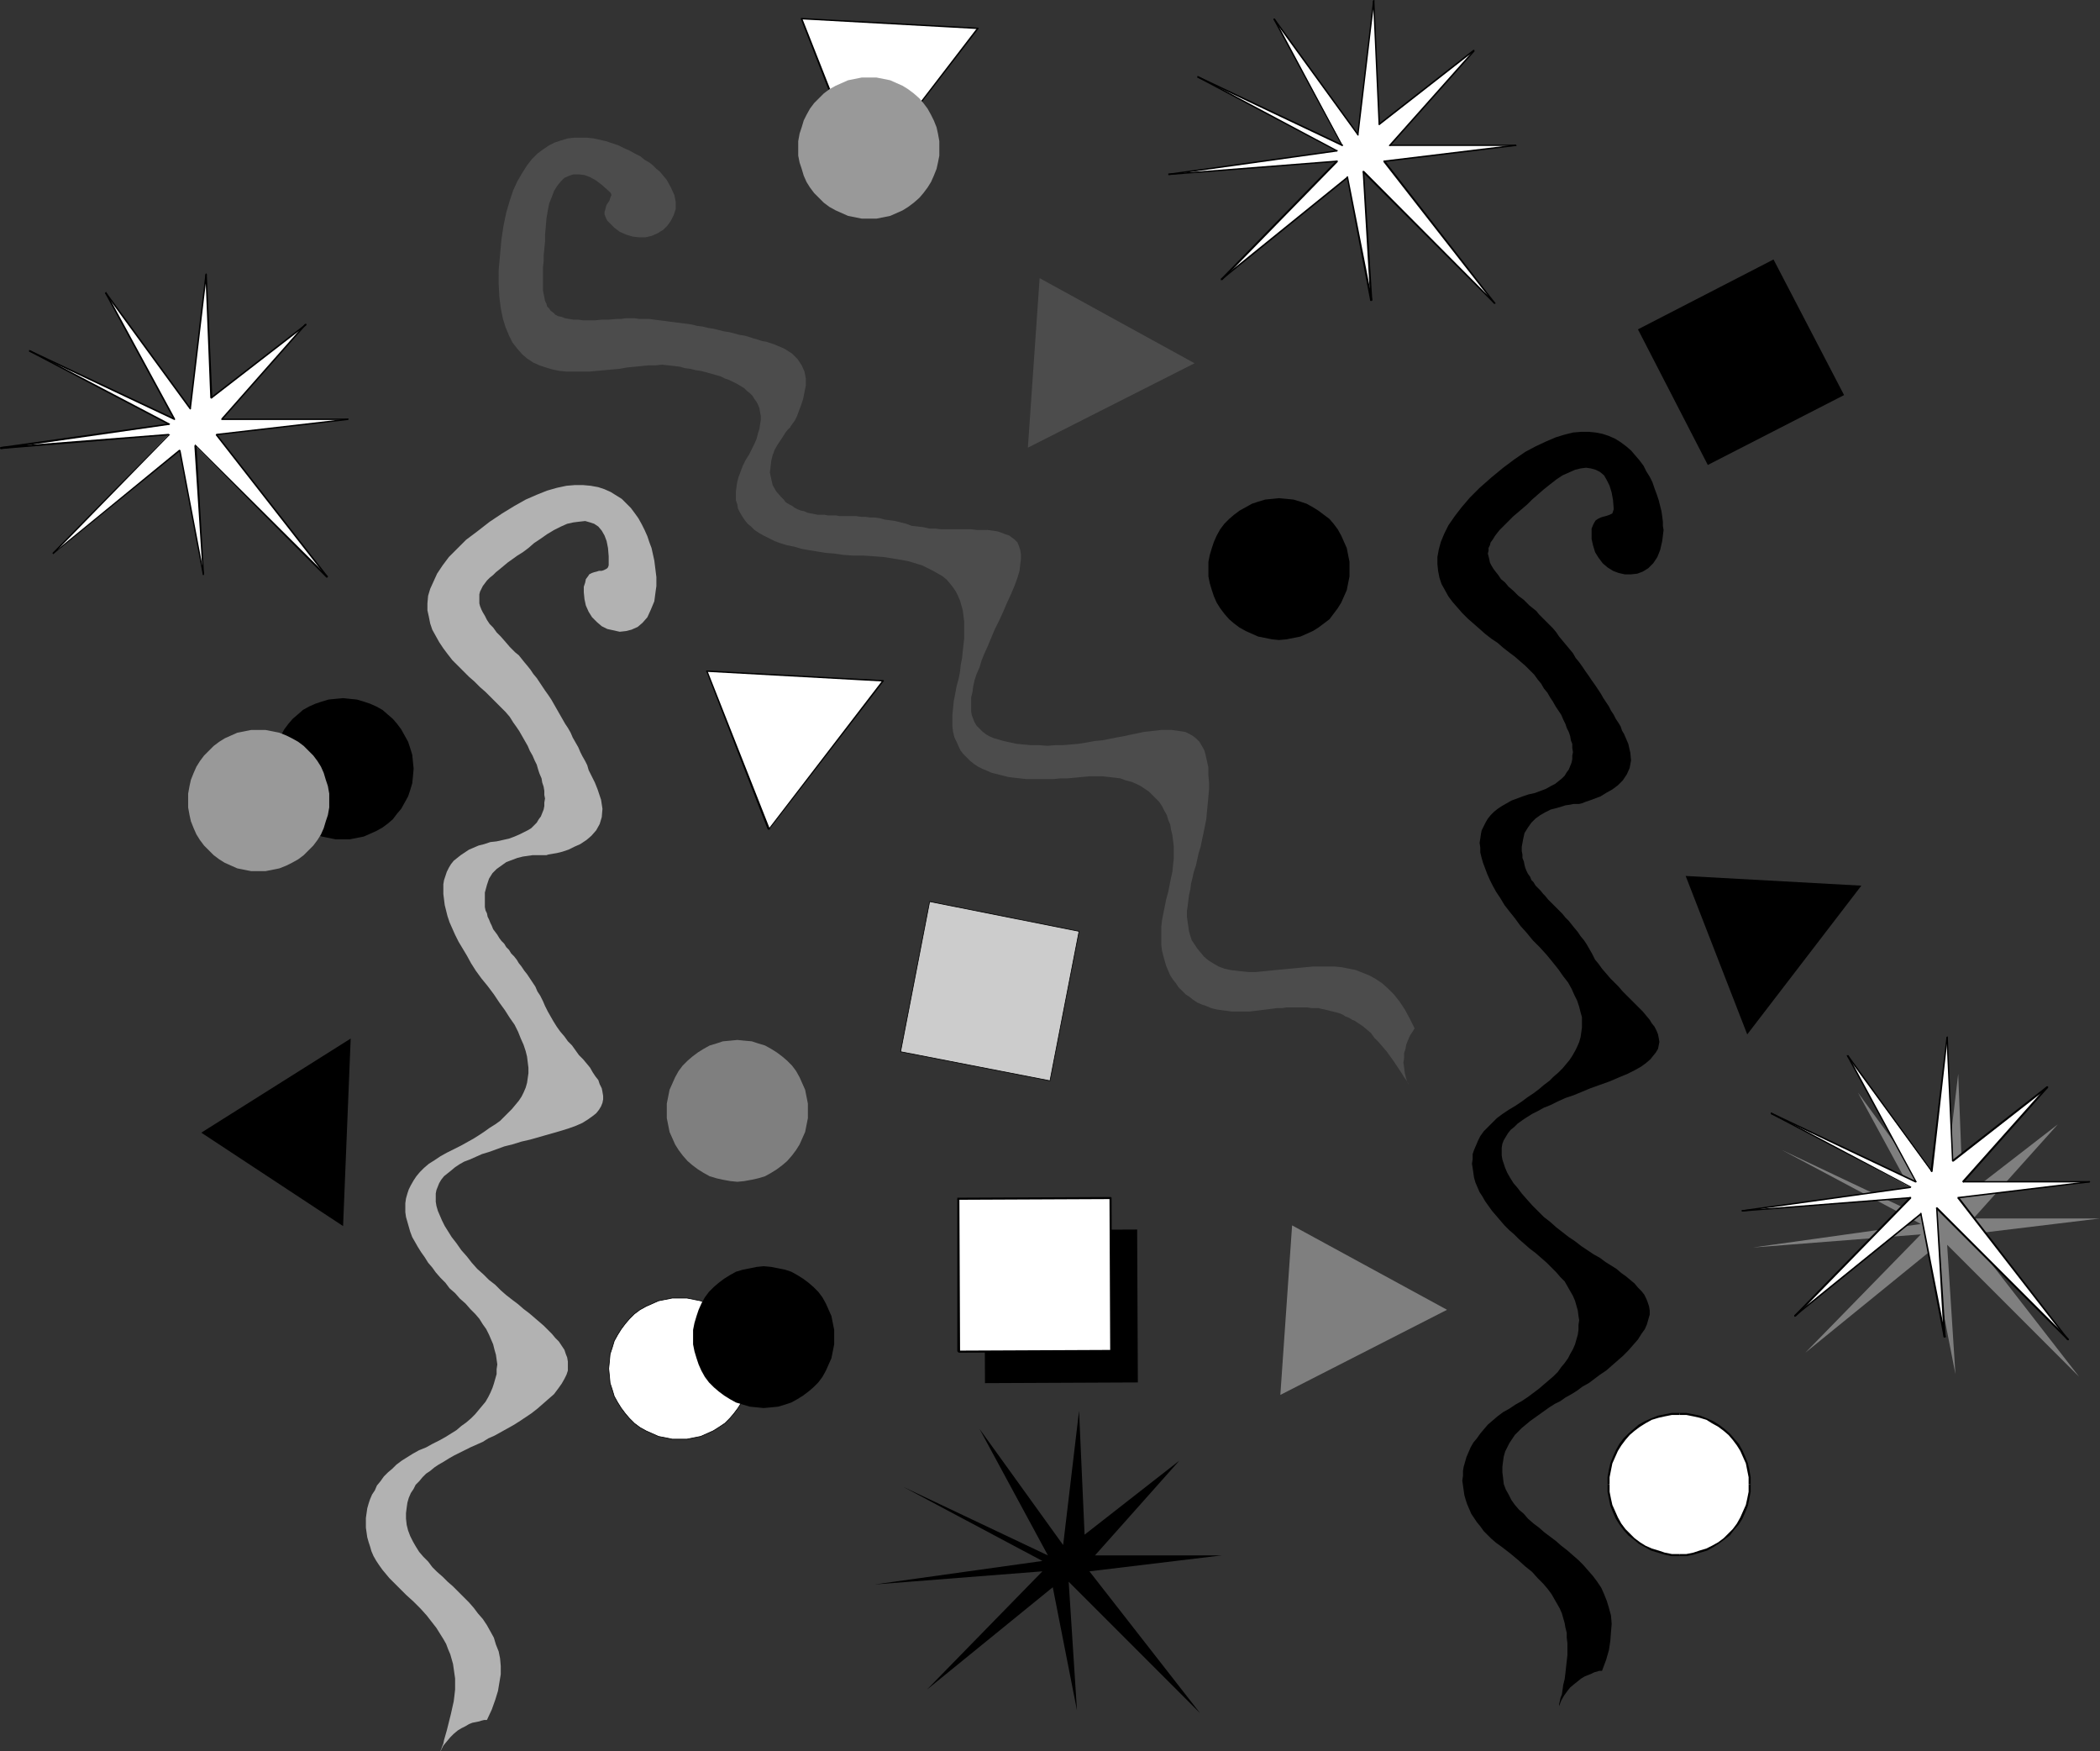 <?xml version="1.0" encoding="UTF-8" standalone="no"?>
<svg
   version="1.0"
   width="129.809mm"
   height="108.223mm"
   id="svg96"
   sodipodi:docname="Confetti 09.wmf"
   xmlns:inkscape="http://www.inkscape.org/namespaces/inkscape"
   xmlns:sodipodi="http://sodipodi.sourceforge.net/DTD/sodipodi-0.dtd"
   xmlns="http://www.w3.org/2000/svg"
   xmlns:svg="http://www.w3.org/2000/svg">
  <rect width="100%" height="100%" fill="#333333" stroke="none"/>
  <sodipodi:namedview
     id="namedview96"
     pagecolor="#ffffff"
     bordercolor="#000000"
     borderopacity="0.25"
     inkscape:showpageshadow="2"
     inkscape:pageopacity="0.0"
     inkscape:pagecheckerboard="0"
     inkscape:deskcolor="#d1d1d1"
     inkscape:document-units="mm" />
  <defs
     id="defs1">
    <pattern
       id="WMFhbasepattern"
       patternUnits="userSpaceOnUse"
       width="6"
       height="6"
       x="0"
       y="0" />
  </defs>
  <path
     style="fill:#ffffff;fill-opacity:1;fill-rule:evenodd;stroke:none"
     d="M 44.44,95.349 48.157,64.159 49.288,92.925 71.427,75.795 51.874,97.935 h 29.411 l -30.704,3.555 25.856,33.291 -30.866,-30.706 1.939,30.059 -5.494,-28.928 -29.573,24.08 26.987,-27.797 L 0.162,104.561 39.43,99.066 6.949,81.936 40.723,97.935 24.725,68.361 Z"
     id="path1" />
  <path
     style="fill:#000000;fill-opacity:1;fill-rule:evenodd;stroke:none"
     d="m 48.318,64.159 -0.323,-0.162 -3.717,31.352 0.323,0.162 3.717,-31.352 h -0.323 0.323 v -0.162 l -0.162,-0.162 -0.162,0.162 v 0 z"
     id="path2" />
  <path
     style="fill:#000000;fill-opacity:1;fill-rule:evenodd;stroke:none"
     d="m 49.288,92.764 0.323,0.162 -1.293,-28.766 h -0.323 l 1.131,28.766 0.323,0.162 -0.323,-0.162 0.162,0.162 v 0 h 0.162 l 0.162,-0.162 z"
     id="path3" />
  <path
     style="fill:#000000;fill-opacity:1;fill-rule:evenodd;stroke:none"
     d="m 71.589,75.795 -0.162,-0.162 -22.139,17.131 0.162,0.323 22.139,-17.131 -0.323,-0.323 0.323,0.323 v -0.162 -0.162 0 H 71.427 Z"
     id="path4" />
  <path
     style="fill:#000000;fill-opacity:1;fill-rule:evenodd;stroke:none"
     d="m 51.874,97.774 0.162,0.162 19.554,-22.14 -0.323,-0.162 -19.554,22.14 0.162,0.323 -0.162,-0.323 v 0.162 0.162 h 0.162 l 0.162,-0.162 z"
     id="path5" />
  <path
     style="fill:#000000;fill-opacity:1;fill-rule:evenodd;stroke:none"
     d="M 81.285,98.097 V 97.774 H 51.874 v 0.323 h 29.411 v -0.323 0.323 l 0.162,-0.162 v 0 -0.162 h -0.162 z"
     id="path6" />
  <path
     style="fill:#000000;fill-opacity:1;fill-rule:evenodd;stroke:none"
     d="m 50.742,101.491 -0.162,0.162 30.704,-3.555 v -0.323 l -30.704,3.555 -0.162,0.323 0.162,-0.323 -0.162,0.162 v 0.162 0 h 0.162 z"
     id="path7" />
  <path
     style="fill:#000000;fill-opacity:1;fill-rule:evenodd;stroke:none"
     d="m 76.275,134.944 0.323,-0.323 -25.856,-33.13 -0.323,0.162 25.856,33.13 0.323,-0.162 -0.323,0.162 0.162,0.162 v 0 l 0.162,-0.162 v -0.162 z"
     id="path8" />
  <path
     style="fill:#000000;fill-opacity:1;fill-rule:evenodd;stroke:none"
     d="m 45.894,104.076 h -0.323 l 30.704,30.867 0.323,-0.323 -30.866,-30.706 -0.323,0.162 0.323,-0.162 -0.162,-0.162 v 0.162 l -0.162,0.162 h 0.162 z"
     id="path9" />
  <path
     style="fill:#000000;fill-opacity:1;fill-rule:evenodd;stroke:none"
     d="m 47.349,134.136 h 0.323 l -1.778,-30.059 h -0.485 l 1.939,30.059 h 0.323 -0.323 v 0.162 h 0.162 0.162 v -0.162 z"
     id="path10" />
  <path
     style="fill:#000000;fill-opacity:1;fill-rule:evenodd;stroke:none"
     d="m 42.016,105.369 -0.162,-0.162 5.494,28.928 h 0.323 l -5.494,-28.928 -0.323,-0.162 0.323,0.162 -0.162,-0.162 h -0.162 v 0.162 0 z"
     id="path11" />
  <path
     style="fill:#000000;fill-opacity:1;fill-rule:evenodd;stroke:none"
     d="m 12.282,129.126 0.323,0.162 29.411,-23.918 -0.162,-0.323 -29.411,24.08 0.162,0.162 -0.162,-0.162 h -0.162 v 0.162 l 0.162,0.162 0.162,-0.162 z"
     id="path12" />
  <path
     style="fill:#000000;fill-opacity:1;fill-rule:evenodd;stroke:none"
     d="m 39.43,101.652 v -0.162 l -27.149,27.635 0.323,0.162 26.987,-27.635 -0.162,-0.323 0.162,0.323 0.162,-0.162 h -0.162 l -0.162,-0.162 v 0.162 z"
     id="path13" />
  <path
     style="fill:#000000;fill-opacity:1;fill-rule:evenodd;stroke:none"
     d="m 0.162,104.4 v 0.485 L 39.43,101.652 v -0.323 l -39.269,3.071 v 0.485 -0.485 L 0,104.561 v 0 0.162 l 0.162,0.162 z"
     id="path14" />
  <path
     style="fill:#000000;fill-opacity:1;fill-rule:evenodd;stroke:none"
     d="M 39.43,99.228 V 98.905 L 0.162,104.4 v 0.485 L 39.592,99.228 v -0.323 0.323 0 l 0.162,-0.162 -0.162,-0.162 h -0.162 z"
     id="path15" />
  <path
     style="fill:#000000;fill-opacity:1;fill-rule:evenodd;stroke:none"
     d="M 6.949,81.774 6.787,82.097 39.43,99.228 39.592,98.905 6.949,81.774 6.787,82.097 6.949,81.774 v 0 H 6.787 v 0.162 0.162 z"
     id="path16" />
  <path
     style="fill:#000000;fill-opacity:1;fill-rule:evenodd;stroke:none"
     d="m 40.562,97.935 0.323,-0.162 -33.936,-15.999 -0.162,0.323 33.936,15.999 0.162,-0.323 -0.162,0.323 h 0.162 v -0.162 -0.162 0 z"
     id="path17" />
  <path
     style="fill:#000000;fill-opacity:1;fill-rule:evenodd;stroke:none"
     d="m 24.886,68.361 -0.323,0.162 15.998,29.413 0.323,-0.162 -15.998,-29.413 -0.323,0.162 0.323,-0.162 v -0.162 h -0.162 l -0.162,0.162 v 0.162 z"
     id="path18" />
  <path
     style="fill:#000000;fill-opacity:1;fill-rule:evenodd;stroke:none"
     d="m 44.278,95.349 h 0.323 L 24.886,68.361 24.563,68.522 44.278,95.511 h 0.323 -0.323 l 0.162,0.162 0.162,-0.162 v 0 -0.162 z"
     id="path19" />
  <path
     style="fill:#ffffff;fill-opacity:1;fill-rule:evenodd;stroke:none"
     d="m 392.364,363.136 h 1.616 l 1.616,-0.323 1.616,-0.323 1.454,-0.646 1.454,-0.646 1.454,-0.808 1.293,-0.97 1.131,-0.97 0.97,-1.293 0.97,-1.293 0.808,-1.293 0.808,-1.454 0.485,-1.454 0.485,-1.616 0.162,-1.616 0.162,-1.778 -0.162,-1.616 -0.162,-1.616 -0.485,-1.616 -0.485,-1.454 -0.808,-1.454 -0.808,-1.454 -0.97,-1.293 -0.97,-1.131 -1.131,-0.97 -1.293,-0.97 -1.454,-0.808 -1.454,-0.808 -1.454,-0.485 -1.616,-0.485 -1.616,-0.162 -1.616,-0.162 -1.778,0.162 -1.616,0.162 -1.616,0.485 -1.454,0.485 -1.454,0.808 -1.454,0.808 -1.293,0.97 -1.131,0.97 -0.97,1.131 -0.97,1.293 -0.808,1.454 -0.808,1.454 -0.485,1.454 -0.485,1.616 -0.162,1.616 -0.162,1.616 0.162,1.778 0.162,1.616 0.485,1.616 0.485,1.454 0.808,1.454 0.808,1.293 0.97,1.293 0.97,1.293 1.131,0.97 1.293,0.97 1.454,0.808 1.454,0.646 1.454,0.646 1.616,0.323 1.616,0.323 z"
     id="path20" />
  <path
     style="fill:#000000;fill-opacity:1;fill-rule:evenodd;stroke:none"
     d="m 408.524,346.652 v 0 1.778 l -0.323,1.616 -0.323,1.454 -0.646,1.454 -0.646,1.454 -0.808,1.454 -0.97,1.293 -0.97,0.97 -1.131,1.131 -1.293,0.97 -1.454,0.808 -1.293,0.646 -1.616,0.485 -1.454,0.485 -1.616,0.323 h -1.616 v 0.485 h 1.616 l 1.616,-0.323 1.616,-0.485 1.616,-0.485 1.454,-0.808 1.293,-0.808 1.293,-0.97 1.293,-0.97 0.97,-1.293 1.131,-1.293 0.808,-1.293 0.646,-1.454 0.646,-1.616 0.323,-1.616 0.323,-1.616 v -1.778 0 z"
     id="path21" />
  <path
     style="fill:#000000;fill-opacity:1;fill-rule:evenodd;stroke:none"
     d="m 392.364,330.491 v 0 h 1.616 l 1.616,0.323 1.454,0.323 1.616,0.485 1.293,0.808 1.454,0.808 1.293,0.97 1.131,0.97 0.97,1.131 0.97,1.293 0.808,1.293 0.646,1.454 0.646,1.454 0.323,1.616 0.323,1.616 v 1.616 h 0.485 v -1.616 l -0.323,-1.778 -0.323,-1.454 -0.646,-1.616 -0.646,-1.454 -0.808,-1.454 -1.131,-1.293 -0.97,-1.131 -1.293,-1.131 -1.293,-0.97 -1.293,-0.808 -1.454,-0.646 -1.616,-0.646 -1.616,-0.323 -1.616,-0.323 h -1.616 v 0 z"
     id="path22" />
  <path
     style="fill:#000000;fill-opacity:1;fill-rule:evenodd;stroke:none"
     d="m 376.043,346.652 v 0 -1.616 l 0.323,-1.616 0.323,-1.616 0.646,-1.454 0.646,-1.454 0.808,-1.293 0.97,-1.293 0.97,-1.131 1.131,-0.97 1.293,-0.97 1.293,-0.808 1.454,-0.808 1.616,-0.485 1.454,-0.323 1.616,-0.323 h 1.778 V 330.006 h -1.778 l -1.616,0.323 -1.616,0.323 -1.616,0.646 -1.454,0.646 -1.454,0.808 -1.131,0.97 -1.293,1.131 -1.131,1.131 -0.97,1.293 -0.808,1.454 -0.646,1.454 -0.646,1.616 -0.323,1.454 -0.323,1.778 v 1.616 0 z"
     id="path23" />
  <path
     style="fill:#000000;fill-opacity:1;fill-rule:evenodd;stroke:none"
     d="m 392.364,362.974 v 0 h -1.778 l -1.616,-0.323 -1.454,-0.485 -1.616,-0.485 -1.454,-0.646 -1.293,-0.808 -1.293,-0.97 -1.131,-1.131 -0.97,-0.97 -0.97,-1.293 -0.808,-1.454 -0.646,-1.454 -0.646,-1.454 -0.323,-1.454 -0.323,-1.616 v -1.778 h -0.485 v 1.778 l 0.323,1.616 0.323,1.616 0.646,1.616 0.646,1.454 0.808,1.293 0.97,1.293 1.131,1.293 1.293,0.97 1.131,0.97 1.454,0.808 1.454,0.808 1.616,0.485 1.616,0.485 1.616,0.323 h 1.778 v 0 z"
     id="path24" />
  <path
     style="fill:#000000;fill-opacity:1;fill-rule:evenodd;stroke:none"
     d="m 434.865,206.86 -41.046,-2.263 14.382,37.009 z"
     id="path25" />
  <path
     style="fill:#cccccc;fill-opacity:1;fill-rule:evenodd;stroke:none"
     d="m 245.309,252.434 6.787,-34.908 -34.906,-6.949 -6.787,35.069 z"
     id="path26" />
  <path
     style="fill:none;stroke:#000000;stroke-width:0.162px;stroke-linecap:round;stroke-linejoin:round;stroke-miterlimit:4;stroke-dasharray:none;stroke-opacity:1"
     d="m 245.309,252.434 6.787,-34.908 -34.906,-6.949 -6.787,35.069 34.906,6.788"
     id="path27" />
  <path
     style="fill:#000000;fill-opacity:1;fill-rule:evenodd;stroke:none"
     d="m 248.379,360.873 3.717,-31.352 1.293,28.928 22.139,-17.292 -19.715,22.14 h 29.573 l -30.866,3.717 25.856,33.13 -30.704,-30.706 1.939,30.059 -5.656,-28.766 -29.411,23.918 26.987,-27.635 -39.269,3.071 39.269,-5.495 -32.482,-17.292 33.774,15.999 -15.998,-29.574 z"
     id="path28" />
  <path
     style="fill:#4c4c4c;fill-opacity:1;fill-rule:evenodd;stroke:none"
     d="m 144.793,54.139 -1.293,-0.97 -0.808,-0.808 -0.808,-0.808 -0.323,-0.646 -0.323,-0.808 v -0.646 l 0.162,-0.485 0.162,-0.646 0.162,-0.485 0.323,-0.485 0.323,-0.485 0.162,-0.485 0.162,-0.485 0.162,-0.323 -0.162,-0.485 -0.323,-0.323 -1.616,-1.454 -1.454,-1.131 -1.454,-0.808 -1.293,-0.485 -1.293,-0.162 h -1.293 l -0.97,0.323 -1.131,0.485 -0.808,0.808 -0.808,0.97 -0.808,1.293 -0.485,1.293 -0.646,1.616 -0.323,1.616 -0.323,1.939 -0.162,1.939 -0.162,1.778 v 1.616 l -0.162,1.616 -0.162,1.616 v 1.293 l -0.162,1.454 v 1.131 1.293 1.131 0.97 0.97 l 0.162,0.808 0.162,0.808 0.162,0.808 0.323,0.646 0.162,0.646 0.485,0.485 0.323,0.485 0.646,0.485 0.485,0.485 0.646,0.323 0.808,0.162 0.808,0.323 0.97,0.162 0.97,0.162 h 1.131 l 1.131,0.162 h 1.293 1.454 l 1.616,-0.162 h 1.616 l 1.778,-0.162 h 1.131 l 0.97,-0.162 h 1.131 1.131 l 0.97,0.162 h 1.293 1.131 l 1.131,0.162 1.293,0.162 1.293,0.162 1.131,0.162 1.293,0.162 1.293,0.162 1.293,0.162 1.131,0.162 1.293,0.323 1.293,0.162 1.293,0.323 1.131,0.162 1.293,0.323 1.293,0.323 1.131,0.162 1.293,0.323 1.131,0.323 1.131,0.162 1.131,0.323 0.97,0.323 1.131,0.323 0.97,0.323 0.97,0.162 0.97,0.323 0.97,0.323 2.262,0.97 1.778,1.131 1.293,1.293 0.97,1.454 0.646,1.454 0.323,1.616 v 1.616 l -0.323,1.616 -0.323,1.616 -0.485,1.454 -0.485,1.293 -0.485,1.293 -0.485,0.97 -0.485,0.646 -0.323,0.485 -0.162,0.162 v 0.162 l -0.323,0.323 -0.485,0.485 -0.485,0.646 -0.485,0.808 -0.646,0.97 -0.646,0.97 -0.646,1.131 -0.485,1.293 -0.323,1.293 -0.162,1.454 -0.162,1.293 0.323,1.454 0.323,1.454 0.808,1.454 1.131,1.293 0.646,0.646 0.485,0.646 0.808,0.485 0.646,0.323 0.646,0.485 0.646,0.323 0.808,0.323 0.808,0.162 0.646,0.323 0.808,0.162 0.808,0.162 0.808,0.162 h 0.808 0.808 l 0.808,0.162 h 0.97 0.97 l 0.808,0.162 h 0.97 0.97 0.97 0.97 l 1.131,0.162 h 0.97 l 1.131,0.162 h 1.131 l 1.131,0.162 1.131,0.323 1.293,0.162 1.131,0.162 1.293,0.323 1.293,0.323 1.293,0.485 1.454,0.162 1.293,0.162 1.454,0.323 h 1.293 l 1.454,0.162 h 1.454 1.454 1.293 1.454 1.293 l 1.293,0.162 h 1.293 1.293 l 1.131,0.162 1.131,0.162 0.97,0.323 0.808,0.323 0.97,0.323 0.646,0.485 0.646,0.485 0.646,0.646 0.323,0.808 0.323,0.97 0.162,0.97 v 1.131 l -0.162,1.293 -0.162,1.454 -0.485,1.616 -0.646,1.778 -0.808,1.939 -0.97,2.101 -0.97,2.263 -0.97,2.101 -0.97,1.939 -0.808,1.939 -0.808,1.939 -0.808,1.778 -0.646,1.616 -0.485,1.616 -0.646,1.454 -0.485,1.454 -0.323,1.454 -0.162,1.293 -0.323,1.293 v 1.131 0.97 1.131 l 0.162,0.97 0.323,0.808 0.323,0.808 0.485,0.808 0.646,0.646 0.646,0.646 0.808,0.646 0.808,0.485 1.131,0.485 1.131,0.323 1.131,0.323 1.454,0.323 1.454,0.323 1.616,0.162 1.778,0.162 h 1.939 l 1.939,0.162 1.939,-0.162 h 1.778 l 1.939,-0.162 1.778,-0.162 1.939,-0.323 1.778,-0.323 1.778,-0.162 1.616,-0.323 1.616,-0.323 1.778,-0.323 1.454,-0.323 1.616,-0.323 1.454,-0.323 1.454,-0.162 1.454,-0.162 1.293,-0.162 h 1.293 1.131 l 1.131,0.162 1.131,0.162 0.97,0.162 0.97,0.485 0.808,0.485 0.646,0.485 0.808,0.808 0.485,0.808 0.646,1.131 0.323,1.131 0.323,1.454 0.323,1.454 v 1.778 l 0.162,1.778 v 1.616 l -0.162,1.778 -0.162,1.778 -0.162,1.616 -0.162,1.778 -0.323,1.616 -0.323,1.616 -0.323,1.454 -0.323,1.616 -0.485,1.616 -0.323,1.454 -0.323,1.454 -0.485,1.454 -0.323,1.454 -0.323,1.293 -0.162,1.293 -0.323,1.454 -0.162,1.293 -0.162,1.293 -0.162,1.131 v 1.293 l 0.162,1.131 0.162,1.131 0.162,1.131 0.323,1.131 0.323,0.97 0.646,0.97 0.646,0.97 0.808,0.97 0.808,0.97 0.97,0.808 1.293,0.808 1.131,0.646 1.293,0.485 1.454,0.323 1.293,0.162 1.454,0.162 1.616,0.162 h 1.454 l 1.616,-0.162 1.616,-0.162 1.616,-0.162 1.778,-0.162 1.616,-0.162 1.778,-0.162 1.616,-0.162 1.778,-0.162 h 1.616 1.778 1.778 l 1.616,0.162 1.616,0.323 1.616,0.323 1.616,0.646 1.616,0.646 1.454,0.808 1.454,0.97 1.454,1.293 1.293,1.293 1.293,1.616 1.293,1.939 1.131,2.101 1.131,2.263 v 0.162 l -0.162,0.162 -0.162,0.323 -0.323,0.485 -0.323,0.485 -0.323,0.646 -0.323,0.808 -0.323,0.808 -0.162,0.97 -0.323,0.97 v 1.131 l -0.162,1.131 0.162,1.131 0.162,1.293 0.323,1.293 0.485,1.293 v -0.162 l -0.162,-0.323 -0.323,-0.485 -0.485,-0.646 -0.485,-0.808 -0.646,-0.97 -0.646,-0.97 -0.646,-0.97 -0.808,-1.131 -0.808,-1.131 -0.97,-1.131 -0.97,-1.131 -0.97,-0.97 -0.808,-1.131 -0.97,-0.808 -0.97,-0.808 -0.485,-0.323 -0.485,-0.323 -0.485,-0.323 -0.485,-0.323 -0.485,-0.162 -0.485,-0.323 -0.646,-0.323 -0.485,-0.162 -0.485,-0.323 -0.646,-0.323 -0.485,-0.162 -0.646,-0.162 -0.646,-0.162 -0.646,-0.162 -0.646,-0.162 -0.646,-0.162 -0.808,-0.162 -0.646,-0.162 h -0.808 -0.808 l -0.97,-0.162 h -0.808 -0.97 -0.97 -0.97 -1.131 l -0.97,0.162 h -1.293 l -1.131,0.162 -1.293,0.162 -1.293,0.162 -1.293,0.162 -1.454,0.162 h -1.293 -1.454 -1.293 l -1.131,-0.162 -1.293,-0.162 -1.131,-0.162 -1.293,-0.323 -1.131,-0.485 -0.97,-0.323 -1.131,-0.485 -0.97,-0.646 -0.808,-0.646 -0.97,-0.646 -0.808,-0.808 -0.808,-0.808 -0.646,-0.97 -0.646,-0.808 -0.646,-0.97 -0.485,-1.131 -0.485,-1.131 -0.323,-1.131 -0.323,-1.131 -0.323,-1.293 -0.162,-1.293 v -1.454 -1.454 -1.454 l 0.162,-1.454 0.323,-1.616 0.323,-1.616 0.323,-1.616 0.485,-1.778 0.323,-1.616 0.323,-1.616 0.323,-1.454 0.162,-1.616 0.162,-1.454 v -1.454 -1.454 l -0.162,-1.293 -0.162,-1.293 -0.323,-1.293 -0.162,-1.131 -0.485,-1.131 -0.323,-1.131 -0.646,-1.131 -0.485,-0.97 -0.646,-0.97 -0.808,-0.808 -0.808,-0.808 -0.808,-0.808 -0.97,-0.646 -0.97,-0.646 -0.97,-0.485 -1.131,-0.485 -1.293,-0.323 -1.293,-0.485 -1.293,-0.162 -1.454,-0.162 -1.454,-0.162 h -1.454 -1.616 l -1.778,0.162 -1.616,0.162 -1.778,0.162 h -1.616 l -1.616,0.162 h -1.616 -1.616 -1.454 -1.616 l -1.454,-0.162 -1.454,-0.162 -1.293,-0.162 -1.293,-0.323 -1.293,-0.323 -1.293,-0.323 -1.131,-0.485 -1.131,-0.485 -0.97,-0.485 -0.97,-0.646 -0.808,-0.646 -0.808,-0.808 -0.808,-0.808 -0.646,-0.808 -0.485,-0.97 -0.485,-1.131 -0.485,-0.97 -0.323,-1.293 -0.162,-1.293 v -1.293 -1.454 l 0.162,-1.616 0.162,-1.616 0.323,-1.616 0.323,-1.778 0.485,-1.778 0.323,-1.616 0.162,-1.616 0.323,-1.616 0.162,-1.616 0.162,-1.454 0.162,-1.454 v -1.454 -1.293 -1.293 l -0.162,-1.293 -0.162,-1.293 -0.323,-1.131 -0.323,-1.131 -0.485,-1.131 -0.485,-0.97 -0.646,-0.97 -0.646,-0.808 -0.808,-0.97 -0.97,-0.808 -1.131,-0.646 -1.131,-0.646 -1.293,-0.646 -1.293,-0.646 -1.616,-0.485 -1.616,-0.485 -1.778,-0.323 -1.939,-0.323 -2.101,-0.323 -2.101,-0.162 -2.424,-0.162 h -2.424 l -2.262,-0.162 -2.262,-0.323 -2.101,-0.162 -1.939,-0.323 -1.939,-0.323 -1.778,-0.323 -1.616,-0.485 -1.616,-0.323 -1.616,-0.485 -1.293,-0.485 -1.293,-0.646 -1.293,-0.646 -1.131,-0.646 -0.97,-0.646 -0.808,-0.808 -0.808,-0.646 -0.646,-0.808 -0.646,-0.97 -0.485,-0.808 -0.485,-0.97 -0.162,-0.97 -0.323,-0.97 v -0.97 -1.131 l 0.162,-1.131 0.162,-1.131 0.323,-1.131 0.485,-1.293 0.485,-1.293 0.646,-1.293 0.808,-1.293 0.646,-1.293 0.646,-1.293 0.485,-1.131 0.323,-1.293 0.323,-0.97 0.162,-1.131 0.162,-0.97 v -0.97 l -0.162,-0.808 -0.162,-0.97 -0.323,-0.808 -0.323,-0.646 -0.485,-0.646 -0.485,-0.808 -0.646,-0.646 -0.646,-0.485 -0.646,-0.646 -0.808,-0.485 -0.808,-0.485 -0.97,-0.485 -0.97,-0.485 -0.97,-0.323 -0.97,-0.485 -1.131,-0.323 -1.131,-0.323 -1.131,-0.323 -1.293,-0.323 -1.131,-0.162 -1.293,-0.323 -1.293,-0.162 -1.131,-0.323 -1.293,-0.162 -1.454,-0.162 -1.454,-0.162 -1.454,0.162 h -1.616 l -1.616,0.162 -1.616,0.162 -1.778,0.162 -1.778,0.323 -1.778,0.162 -1.778,0.162 -1.778,0.162 -1.778,0.162 h -1.778 -1.778 -1.778 l -1.616,-0.162 -1.616,-0.323 -1.616,-0.485 -1.454,-0.485 -1.454,-0.646 -1.454,-0.97 -1.131,-0.97 -1.131,-1.293 -1.131,-1.454 -0.808,-1.616 -0.808,-1.939 -0.646,-2.101 -0.485,-2.424 -0.323,-2.586 -0.162,-3.071 V 63.028 l 0.323,-3.555 0.323,-3.555 0.485,-3.232 0.646,-3.071 0.808,-2.747 0.808,-2.424 0.97,-2.101 1.131,-1.939 1.131,-1.778 1.131,-1.454 1.293,-1.293 1.293,-0.97 1.454,-0.97 1.293,-0.646 1.454,-0.485 1.616,-0.485 1.454,-0.162 h 1.454 1.616 l 1.454,0.162 1.454,0.323 1.454,0.323 1.454,0.485 1.454,0.485 1.293,0.646 1.454,0.646 1.131,0.646 1.293,0.646 0.97,0.808 1.131,0.646 0.808,0.646 0.808,0.808 0.808,0.646 1.616,1.939 0.97,1.778 0.808,1.778 0.323,1.616 v 1.616 l -0.485,1.454 -0.646,1.293 -0.808,1.131 -0.97,0.97 -1.293,0.808 -1.454,0.646 -1.454,0.323 h -1.454 l -1.454,-0.162 -1.616,-0.485 z"
     id="path29" />
  <path
     style="fill:#7f7f7f;fill-opacity:1;fill-rule:evenodd;stroke:none"
     d="m 338.067,305.926 -36.198,-19.716 -2.747,39.594 z"
     id="path30" />
  <path
     style="fill:#000000;fill-opacity:1;fill-rule:evenodd;stroke:none"
     d="m 80.154,196.032 h 1.616 l 1.616,-0.323 1.616,-0.323 1.454,-0.646 1.454,-0.646 1.454,-0.808 1.293,-0.97 1.131,-0.97 0.97,-1.293 0.97,-1.131 0.808,-1.454 0.808,-1.454 0.485,-1.454 0.485,-1.616 0.162,-1.616 0.162,-1.778 -0.162,-1.616 -0.162,-1.616 -0.485,-1.616 -0.485,-1.454 -0.808,-1.454 -0.808,-1.454 -0.97,-1.293 -0.97,-1.131 -1.131,-0.97 -1.293,-1.131 -1.454,-0.808 -1.454,-0.646 -1.454,-0.485 -1.616,-0.485 -1.616,-0.162 -1.616,-0.162 -1.778,0.162 -1.616,0.162 -1.616,0.485 -1.454,0.485 -1.454,0.646 -1.454,0.808 -1.293,1.131 -1.131,0.97 -0.97,1.131 -0.97,1.293 -0.808,1.454 -0.808,1.454 -0.485,1.454 -0.485,1.616 -0.162,1.616 -0.162,1.616 0.162,1.778 0.162,1.616 0.485,1.616 0.485,1.454 0.808,1.454 0.808,1.454 0.97,1.131 0.97,1.293 1.131,0.97 1.293,0.97 1.454,0.808 1.454,0.646 1.454,0.646 1.616,0.323 1.616,0.323 z"
     id="path31" />
  <path
     style="fill:#999999;fill-opacity:1;fill-rule:evenodd;stroke:none"
     d="m 60.438,203.466 h 1.616 l 1.616,-0.323 1.616,-0.323 1.616,-0.646 1.293,-0.646 1.454,-0.808 1.293,-0.97 1.131,-1.131 1.131,-1.131 0.97,-1.293 0.808,-1.293 0.646,-1.454 0.485,-1.616 0.485,-1.454 0.323,-1.778 v -1.616 -1.616 l -0.323,-1.778 -0.485,-1.454 -0.485,-1.616 -0.646,-1.454 -0.808,-1.293 -0.97,-1.293 -1.131,-1.131 -1.131,-1.131 -1.293,-0.97 -1.454,-0.808 -1.293,-0.646 -1.616,-0.646 -1.616,-0.323 -1.616,-0.323 h -1.616 -1.778 l -1.616,0.323 -1.616,0.323 -1.454,0.646 -1.454,0.646 -1.293,0.808 -1.293,0.97 -1.131,1.131 -1.131,1.131 -0.97,1.293 -0.808,1.293 -0.646,1.454 -0.646,1.616 -0.323,1.454 -0.323,1.778 v 1.616 1.616 l 0.323,1.778 0.323,1.454 0.646,1.616 0.646,1.454 0.808,1.293 0.97,1.293 1.131,1.131 1.131,1.131 1.293,0.97 1.293,0.808 1.454,0.646 1.454,0.646 1.616,0.323 1.616,0.323 z"
     id="path32" />
  <path
     style="fill:#b2b2b2;fill-opacity:1;fill-rule:evenodd;stroke:none"
     d="m 136.552,139.954 -0.162,-1.616 v -1.293 l 0.323,-0.97 0.162,-0.808 0.485,-0.646 0.323,-0.485 0.646,-0.323 0.485,-0.162 0.646,-0.162 0.485,-0.162 h 0.646 l 0.485,-0.162 0.323,-0.162 0.323,-0.162 0.323,-0.323 0.162,-0.485 v -2.101 l -0.162,-1.939 -0.323,-1.616 -0.485,-1.293 -0.646,-1.131 -0.808,-0.97 -0.97,-0.646 -0.97,-0.323 -1.131,-0.323 -1.454,0.162 -1.293,0.162 -1.454,0.323 -1.454,0.646 -1.616,0.808 -1.616,0.97 -1.616,1.131 -1.454,0.97 -1.293,1.131 -1.293,0.97 -1.293,0.808 -1.131,0.808 -1.131,0.808 -0.97,0.808 -0.97,0.808 -0.808,0.646 -0.646,0.646 -0.808,0.646 -0.646,0.646 -0.485,0.646 -0.485,0.646 -0.323,0.646 -0.323,0.646 -0.162,0.646 v 0.646 0.646 0.808 l 0.162,0.646 0.323,0.808 0.323,0.646 0.485,0.808 0.485,0.97 0.646,0.97 0.808,0.808 0.808,1.131 0.97,0.97 1.131,1.293 0.97,1.131 1.293,1.293 0.808,0.646 0.646,0.808 0.646,0.808 0.808,0.97 0.646,0.808 0.646,0.97 0.808,0.97 0.646,0.97 0.646,0.97 0.646,0.97 0.808,1.131 0.646,0.97 0.646,1.131 0.646,1.131 0.646,1.131 0.646,1.131 0.646,1.131 0.646,0.97 0.646,1.131 0.485,1.131 0.646,1.131 0.646,1.131 0.485,1.131 0.485,0.97 0.646,1.131 0.485,0.97 0.323,1.131 0.485,0.97 0.485,0.97 0.485,0.97 0.323,0.808 0.323,0.808 0.808,2.424 0.323,2.101 -0.162,1.939 -0.485,1.616 -0.808,1.454 -1.131,1.293 -1.131,0.97 -1.454,0.97 -1.454,0.646 -1.293,0.646 -1.454,0.485 -1.293,0.323 -0.97,0.162 -0.97,0.162 -0.485,0.162 h -0.162 -0.162 -0.485 -0.646 -0.808 -0.97 l -1.131,0.162 -1.131,0.162 -1.293,0.323 -1.293,0.485 -1.293,0.485 -1.131,0.808 -1.131,0.808 -0.97,0.97 -0.808,1.293 -0.485,1.454 -0.485,1.778 v 0.808 0.97 0.808 0.808 l 0.162,0.808 0.323,0.646 0.162,0.808 0.323,0.646 0.323,0.808 0.323,0.646 0.323,0.808 0.485,0.646 0.485,0.646 0.485,0.808 0.485,0.646 0.646,0.646 0.485,0.808 0.646,0.646 0.485,0.808 0.646,0.646 0.646,0.808 0.485,0.808 0.646,0.808 0.646,0.97 0.646,0.808 0.646,0.97 0.646,0.97 0.646,0.97 0.485,1.131 0.646,0.97 0.646,1.293 0.485,1.131 0.646,1.293 0.646,1.131 0.646,1.131 0.808,1.293 0.808,1.131 0.97,1.131 0.808,1.131 0.97,0.97 0.808,1.131 0.808,1.131 0.97,0.97 0.808,0.97 0.808,0.97 0.646,1.131 0.646,0.97 0.646,0.808 0.323,0.97 0.485,0.97 0.162,0.808 0.162,0.97 v 0.808 l -0.162,0.808 -0.323,0.808 -0.485,0.808 -0.646,0.808 -0.808,0.646 -1.131,0.808 -1.293,0.808 -1.454,0.646 -1.778,0.646 -2.101,0.646 -2.262,0.646 -2.262,0.646 -2.262,0.646 -2.101,0.485 -2.101,0.646 -1.939,0.485 -1.778,0.646 -1.778,0.646 -1.616,0.485 -1.454,0.646 -1.454,0.646 -1.293,0.485 -1.131,0.646 -0.97,0.646 -0.97,0.808 -0.808,0.646 -0.808,0.646 -0.646,0.808 -0.485,0.808 -0.323,0.808 -0.323,0.808 -0.162,0.808 v 0.97 0.97 l 0.162,0.97 0.323,1.131 0.485,1.131 0.485,1.131 0.646,1.293 0.808,1.293 0.808,1.293 1.131,1.454 1.131,1.616 1.293,1.454 1.131,1.454 1.293,1.454 1.454,1.293 1.293,1.293 1.454,1.131 1.293,1.293 1.293,1.131 1.454,1.131 1.293,0.97 1.293,1.131 1.293,0.97 1.131,0.97 1.131,0.97 1.131,0.97 0.97,0.97 0.97,0.97 0.808,0.97 0.808,0.808 0.646,0.97 0.646,0.97 0.323,0.97 0.323,0.808 0.162,0.97 v 0.97 1.131 l -0.323,0.97 -0.485,0.97 -0.646,1.131 -0.808,1.131 -0.97,1.293 -1.293,1.131 -1.293,1.131 -1.293,1.131 -1.454,1.131 -1.454,0.97 -1.454,0.97 -1.293,0.808 -1.454,0.808 -1.454,0.808 -1.454,0.808 -1.454,0.646 -1.293,0.808 -1.454,0.646 -1.454,0.646 -1.293,0.646 -1.293,0.646 -1.293,0.646 -1.131,0.646 -1.293,0.808 -1.131,0.646 -0.97,0.646 -0.97,0.808 -0.97,0.646 -0.808,0.808 -0.808,0.97 -0.808,0.808 -0.485,0.97 -0.646,0.97 -0.485,1.131 -0.323,1.131 -0.162,1.131 -0.162,1.293 v 1.293 l 0.162,1.454 0.323,1.293 0.485,1.293 0.646,1.293 0.646,1.131 0.808,1.293 0.97,1.131 1.131,1.131 0.97,1.293 1.131,1.131 1.293,1.131 1.131,1.131 1.293,1.131 1.293,1.293 1.131,1.131 1.293,1.293 1.131,1.293 0.97,1.293 1.131,1.293 0.97,1.454 0.808,1.454 0.808,1.454 0.485,1.616 0.646,1.616 0.323,1.616 0.162,1.778 v 1.939 l -0.323,1.939 -0.323,1.939 -0.646,2.101 -0.808,2.263 -1.131,2.424 v 0 h -0.323 -0.323 l -0.646,0.162 -0.485,0.162 -0.808,0.162 -0.808,0.162 -0.808,0.323 -0.808,0.485 -0.97,0.485 -0.808,0.485 -0.97,0.808 -0.808,0.808 -0.808,0.97 -0.808,0.97 -0.646,1.293 v -0.162 l 0.162,-0.323 0.162,-0.485 0.323,-0.808 0.162,-0.808 0.323,-1.131 0.323,-1.131 0.323,-1.293 0.323,-1.293 0.323,-1.293 0.323,-1.454 0.323,-1.454 0.162,-1.293 0.162,-1.454 v -1.293 -1.293 l -0.162,-1.131 -0.162,-1.131 -0.162,-1.131 -0.323,-1.131 -0.323,-1.131 -0.485,-1.131 -0.485,-1.293 -0.646,-1.131 -0.808,-1.293 -0.808,-1.293 -1.131,-1.454 -1.131,-1.454 -1.454,-1.616 -1.616,-1.616 -1.778,-1.616 -1.939,-1.939 -0.97,-0.97 -0.97,-0.97 -0.808,-0.97 -0.808,-0.97 -0.808,-1.131 -0.646,-0.97 -0.646,-1.131 -0.485,-1.131 -0.323,-1.131 -0.323,-0.97 -0.323,-1.131 -0.162,-1.131 -0.162,-1.131 v -1.131 -1.131 l 0.162,-1.131 0.162,-1.131 0.323,-1.131 0.323,-0.97 0.485,-1.131 0.646,-0.97 0.485,-1.131 0.808,-0.97 0.808,-1.131 0.97,-0.97 0.97,-0.808 0.97,-0.97 1.293,-0.97 1.293,-0.808 1.293,-0.808 1.454,-0.808 1.616,-0.646 1.454,-0.808 1.616,-0.808 1.454,-0.808 1.293,-0.808 1.293,-0.808 1.131,-0.97 1.131,-0.808 1.131,-0.97 0.97,-0.97 0.808,-0.97 0.808,-0.97 0.808,-0.97 0.646,-1.131 0.485,-0.97 0.485,-1.131 0.323,-0.97 0.323,-1.131 0.323,-1.131 v -1.131 l 0.162,-1.131 -0.162,-1.131 -0.162,-1.131 -0.323,-1.131 -0.323,-1.293 -0.485,-1.131 -0.485,-1.131 -0.646,-1.293 -0.808,-1.131 -0.808,-1.293 -0.97,-1.131 -1.131,-1.131 -1.131,-1.293 -1.293,-1.131 -1.131,-1.293 -1.293,-1.131 -0.97,-1.293 -1.131,-1.131 -1.131,-1.293 -0.808,-1.131 -0.97,-1.131 -0.808,-1.293 -0.808,-1.131 -0.808,-1.293 -0.646,-1.131 -0.646,-1.131 -0.485,-1.293 -0.323,-1.131 -0.323,-1.131 -0.323,-1.131 -0.162,-1.131 v -1.131 -0.97 l 0.162,-1.131 0.323,-1.131 0.323,-0.97 0.485,-0.97 0.646,-1.131 0.646,-0.97 0.808,-0.97 0.97,-0.97 1.131,-0.97 1.293,-0.808 1.454,-0.97 1.454,-0.808 1.616,-0.808 1.616,-0.808 1.454,-0.808 1.454,-0.808 1.293,-0.808 1.454,-0.97 1.131,-0.808 1.293,-0.808 1.131,-0.808 0.97,-0.97 0.97,-0.97 0.808,-0.808 0.808,-0.97 0.808,-0.97 0.646,-0.97 0.485,-0.97 0.485,-1.131 0.323,-1.131 0.162,-1.131 0.162,-1.131 V 249.363 l -0.162,-1.293 -0.162,-1.293 -0.323,-1.293 -0.485,-1.454 -0.646,-1.454 -0.646,-1.616 -0.808,-1.616 -1.131,-1.616 -1.131,-1.778 -1.293,-1.778 -1.293,-1.939 -1.454,-1.939 -1.454,-1.778 -1.293,-1.778 -1.131,-1.778 -0.97,-1.778 -0.97,-1.616 -0.97,-1.616 -0.808,-1.616 -0.646,-1.454 -0.646,-1.454 -0.485,-1.454 -0.323,-1.293 -0.323,-1.293 -0.162,-1.293 -0.162,-1.293 v -1.131 -1.131 l 0.162,-0.97 0.323,-0.97 0.323,-0.97 0.485,-0.97 0.485,-0.808 0.646,-0.808 0.808,-0.646 0.808,-0.646 0.97,-0.646 0.97,-0.646 1.131,-0.485 1.131,-0.485 1.293,-0.323 1.454,-0.485 1.454,-0.162 1.454,-0.323 1.454,-0.323 1.293,-0.485 1.131,-0.485 0.97,-0.485 0.97,-0.485 0.808,-0.485 0.646,-0.646 0.646,-0.646 0.485,-0.808 0.485,-0.646 0.323,-0.808 0.323,-0.808 0.162,-0.808 v -0.808 l 0.162,-0.97 -0.162,-0.808 v -0.97 l -0.162,-0.97 -0.323,-0.97 -0.162,-0.97 -0.485,-1.131 -0.323,-0.97 -0.323,-1.131 -0.485,-0.97 -0.485,-1.131 -0.646,-1.131 -0.485,-1.131 -0.646,-1.131 -0.646,-1.131 -0.646,-1.131 -0.646,-0.97 -0.808,-1.131 -0.808,-1.293 -0.97,-1.131 -1.131,-1.131 -1.131,-1.131 -1.131,-1.131 -1.293,-1.293 -1.293,-1.131 -1.293,-1.293 -1.293,-1.131 -1.293,-1.293 -1.293,-1.293 -1.293,-1.293 -1.131,-1.454 -0.97,-1.293 -0.97,-1.454 -0.808,-1.454 -0.808,-1.454 -0.485,-1.454 -0.323,-1.616 -0.323,-1.454 v -1.616 l 0.162,-1.778 0.485,-1.616 0.808,-1.778 0.808,-1.778 1.293,-1.939 1.454,-1.939 1.939,-1.939 2.101,-2.101 2.586,-1.939 2.909,-2.263 2.909,-1.939 2.909,-1.778 2.586,-1.454 2.586,-1.131 2.424,-0.97 2.262,-0.646 2.262,-0.485 1.939,-0.162 h 1.939 l 1.778,0.162 1.778,0.323 1.454,0.485 1.454,0.646 1.293,0.808 1.293,0.808 1.131,1.131 0.97,0.97 0.97,1.293 0.808,1.131 0.808,1.454 0.646,1.293 0.646,1.454 0.485,1.454 0.485,1.293 0.323,1.454 0.323,1.454 0.162,1.293 0.162,1.293 0.162,1.293 v 1.131 0.97 l -0.162,1.131 -0.323,2.424 -0.808,1.939 -0.808,1.778 -1.131,1.293 -1.131,0.97 -1.454,0.646 -1.293,0.323 -1.454,0.162 -1.454,-0.323 -1.454,-0.323 -1.293,-0.646 -1.131,-0.97 -1.131,-1.131 -0.808,-1.293 -0.646,-1.454 z"
     id="path33" />
  <path
     style="fill:#ffffff;fill-opacity:1;fill-rule:evenodd;stroke:none"
     d="m 317.22,31.514 3.717,-31.352 1.293,28.928 22.139,-17.292 -19.715,22.14 h 29.573 l -30.866,3.717 25.856,33.13 -30.704,-30.706 1.778,30.059 -5.494,-28.766 -29.411,23.918 26.987,-27.635 -39.269,3.071 39.269,-5.495 -32.643,-17.292 33.936,15.999 -15.998,-29.413 z"
     id="path34" />
  <path
     style="fill:#000000;fill-opacity:1;fill-rule:evenodd;stroke:none"
     d="m 321.099,0.162 h -0.323 l -3.717,31.352 h 0.323 l 3.717,-31.352 h -0.323 0.323 V 0 h -0.162 v 0 l -0.162,0.162 z"
     id="path35" />
  <path
     style="fill:#000000;fill-opacity:1;fill-rule:evenodd;stroke:none"
     d="m 322.068,28.928 0.323,0.162 -1.293,-28.928 h -0.323 l 1.293,28.928 0.162,0.162 -0.162,-0.162 v 0 l 0.162,0.162 v -0.162 h 0.162 z"
     id="path36" />
  <path
     style="fill:#000000;fill-opacity:1;fill-rule:evenodd;stroke:none"
     d="m 344.531,11.959 -0.323,-0.323 -22.139,17.292 0.162,0.323 22.139,-17.292 -0.162,-0.162 0.162,0.162 0.162,-0.162 v 0 l -0.162,-0.162 h -0.162 z"
     id="path37" />
  <path
     style="fill:#000000;fill-opacity:1;fill-rule:evenodd;stroke:none"
     d="m 324.654,33.776 0.162,0.323 19.715,-22.14 -0.323,-0.162 -19.715,22.14 0.162,0.162 -0.162,-0.162 v 0 0.162 h 0.162 0.162 z"
     id="path38" />
  <path
     style="fill:#000000;fill-opacity:1;fill-rule:evenodd;stroke:none"
     d="m 354.227,34.1 v -0.323 h -29.573 v 0.323 h 29.573 l -0.162,-0.323 0.162,0.323 v 0 l 0.162,-0.162 h -0.162 v -0.162 z"
     id="path39" />
  <path
     style="fill:#000000;fill-opacity:1;fill-rule:evenodd;stroke:none"
     d="m 323.523,37.493 v 0.323 l 30.704,-3.717 -0.162,-0.323 -30.704,3.717 -0.162,0.323 0.162,-0.323 h -0.162 v 0.162 l 0.162,0.162 h 0.162 z"
     id="path40" />
  <path
     style="fill:#000000;fill-opacity:1;fill-rule:evenodd;stroke:none"
     d="m 349.056,70.946 0.323,-0.162 -25.856,-33.291 -0.323,0.323 25.856,33.13 0.323,-0.162 -0.323,0.162 h 0.162 0.162 v 0 -0.162 z"
     id="path41" />
  <path
     style="fill:#000000;fill-opacity:1;fill-rule:evenodd;stroke:none"
     d="m 318.675,40.079 -0.323,0.162 30.704,30.706 0.323,-0.162 -30.704,-30.867 -0.323,0.162 0.323,-0.162 h -0.162 -0.162 v 0.162 0.162 z"
     id="path42" />
  <path
     style="fill:#000000;fill-opacity:1;fill-rule:evenodd;stroke:none"
     d="m 320.129,70.3 0.485,-0.162 -1.939,-30.059 h -0.323 l 1.778,30.059 h 0.485 -0.485 l 0.162,0.162 v 0 h 0.162 l 0.162,-0.162 z"
     id="path43" />
  <path
     style="fill:#000000;fill-opacity:1;fill-rule:evenodd;stroke:none"
     d="m 314.958,41.534 -0.323,-0.162 5.494,28.928 0.485,-0.162 -5.656,-28.766 -0.162,-0.162 0.162,0.162 v -0.162 h -0.162 -0.162 v 0.162 z"
     id="path44" />
  <path
     style="fill:#000000;fill-opacity:1;fill-rule:evenodd;stroke:none"
     d="m 285.224,65.129 0.162,0.323 29.573,-23.918 -0.162,-0.323 -29.573,23.918 0.323,0.323 -0.323,-0.323 v 0.162 0.162 h 0.162 v 0 z"
     id="path45" />
  <path
     style="fill:#000000;fill-opacity:1;fill-rule:evenodd;stroke:none"
     d="m 312.372,37.817 -0.162,-0.323 -26.987,27.635 0.323,0.323 26.987,-27.635 -0.162,-0.323 0.162,0.323 v -0.162 -0.162 h -0.162 -0.162 z"
     id="path46" />
  <path
     style="fill:#000000;fill-opacity:1;fill-rule:evenodd;stroke:none"
     d="m 272.942,40.564 0.162,0.323 39.269,-3.071 v -0.323 l -39.269,3.071 v 0.323 -0.323 h -0.162 v 0.162 0.162 h 0.162 z"
     id="path47" />
  <path
     style="fill:#000000;fill-opacity:1;fill-rule:evenodd;stroke:none"
     d="m 312.372,35.392 v -0.323 l -39.43,5.495 0.162,0.323 39.269,-5.495 v -0.323 0.323 l 0.162,-0.162 v 0 -0.162 h -0.162 z"
     id="path48" />
  <path
     style="fill:#000000;fill-opacity:1;fill-rule:evenodd;stroke:none"
     d="m 279.891,17.777 -0.162,0.323 32.643,17.292 v -0.323 l -32.482,-17.292 -0.162,0.323 0.162,-0.323 h -0.162 v 0.162 0.162 0 z"
     id="path49" />
  <path
     style="fill:#000000;fill-opacity:1;fill-rule:evenodd;stroke:none"
     d="m 313.504,34.1 0.162,-0.323 -33.774,-15.999 -0.162,0.323 33.774,15.999 0.162,-0.162 -0.162,0.162 h 0.162 l 0.162,-0.162 v 0 l -0.162,-0.162 z"
     id="path50" />
  <path
     style="fill:#000000;fill-opacity:1;fill-rule:evenodd;stroke:none"
     d="m 297.828,4.363 -0.323,0.162 15.998,29.574 0.162,-0.162 -15.837,-29.574 -0.323,0.162 0.323,-0.162 h -0.162 -0.162 v 0.162 0 z"
     id="path51" />
  <path
     style="fill:#000000;fill-opacity:1;fill-rule:evenodd;stroke:none"
     d="m 317.059,31.514 0.323,-0.162 -19.554,-26.989 -0.323,0.162 19.715,27.15 0.162,-0.162 -0.162,0.162 v 0 h 0.162 v -0.162 -0.162 z"
     id="path52" />
  <path
     style="fill:#000000;fill-opacity:1;fill-rule:evenodd;stroke:none"
     d="M 81.931,242.575 47.026,264.554 80.154,286.372 Z"
     id="path53" />
  <path
     style="fill:#000000;fill-opacity:1;fill-rule:evenodd;stroke:none"
     d="m 372.164,127.348 -0.323,-1.454 v -1.293 -1.131 l 0.323,-0.808 0.323,-0.646 0.323,-0.485 0.485,-0.323 0.646,-0.323 0.485,-0.162 0.646,-0.162 0.485,-0.162 0.485,-0.162 0.323,-0.162 0.323,-0.162 0.162,-0.485 0.162,-0.485 -0.162,-2.101 -0.323,-1.778 -0.485,-1.616 -0.646,-1.293 -0.646,-1.131 -0.97,-0.808 -0.97,-0.485 -1.131,-0.323 -1.131,-0.162 -1.293,0.162 -1.293,0.323 -1.454,0.646 -1.454,0.646 -1.454,0.97 -1.454,1.131 -1.616,1.293 -1.293,1.131 -1.293,1.131 -1.131,1.131 -1.131,0.97 -1.131,0.97 -0.97,0.808 -0.97,0.97 -0.808,0.808 -0.808,0.808 -0.646,0.646 -0.646,0.808 -0.485,0.646 -0.485,0.808 -0.485,0.646 -0.162,0.646 -0.323,0.646 v 0.646 l -0.162,0.646 0.162,0.646 0.162,0.646 0.162,0.808 0.323,0.646 0.485,0.808 0.485,0.646 0.646,0.808 0.646,0.97 0.97,0.808 0.808,0.97 1.131,0.97 1.131,1.131 1.293,0.97 1.293,1.293 0.808,0.646 0.808,0.646 0.646,0.808 0.808,0.808 0.808,0.808 0.808,0.808 0.808,0.808 0.808,0.97 0.646,0.97 0.808,0.97 0.808,0.97 0.808,0.97 0.808,0.97 0.646,1.131 0.808,0.97 0.808,1.131 0.646,0.97 0.808,1.131 0.646,0.97 0.808,1.131 0.646,0.97 0.646,0.97 0.646,1.131 0.646,0.97 0.646,0.97 0.485,0.97 0.646,0.97 0.485,0.97 0.646,0.97 0.485,0.808 0.323,0.97 0.485,0.808 0.97,2.263 0.485,2.101 0.162,1.778 -0.323,1.778 -0.646,1.454 -0.97,1.454 -1.131,1.131 -1.293,0.97 -1.454,0.808 -1.293,0.808 -1.293,0.485 -1.293,0.485 -0.97,0.323 -0.808,0.323 -0.646,0.162 h -0.162 -0.162 -0.323 -0.646 l -0.808,0.162 -1.131,0.162 -0.97,0.323 -1.131,0.323 -1.293,0.323 -1.293,0.646 -1.131,0.646 -1.131,0.808 -0.97,0.97 -0.808,1.131 -0.808,1.293 -0.323,1.454 -0.323,1.778 v 0.97 l 0.162,0.808 v 0.808 l 0.323,0.808 0.162,0.808 0.162,0.646 0.323,0.808 0.323,0.646 0.485,0.646 0.323,0.808 0.485,0.485 0.485,0.808 0.646,0.646 0.485,0.485 0.646,0.808 0.485,0.485 0.646,0.808 0.646,0.646 0.646,0.646 0.646,0.646 0.808,0.808 0.646,0.646 0.646,0.808 0.808,0.808 0.646,0.808 0.646,0.808 0.808,0.97 0.646,0.97 0.808,0.97 0.646,0.97 0.646,1.131 0.646,1.131 0.646,1.293 0.808,0.97 0.808,1.131 0.97,1.131 0.97,1.131 0.97,0.97 0.97,0.97 0.97,1.131 0.97,0.97 0.97,0.97 0.97,0.97 0.97,0.97 0.808,0.808 0.808,0.97 0.808,0.97 0.485,0.808 0.646,0.808 0.485,0.97 0.323,0.808 0.162,0.808 0.162,0.97 -0.162,0.808 -0.162,0.808 -0.485,0.808 -0.646,0.808 -0.646,0.808 -1.131,0.97 -1.131,0.808 -1.454,0.808 -1.616,0.808 -1.939,0.808 -2.262,0.97 -2.262,0.808 -2.262,0.808 -1.939,0.808 -1.939,0.808 -1.939,0.646 -1.778,0.808 -1.616,0.808 -1.616,0.646 -1.454,0.808 -1.293,0.646 -1.293,0.808 -0.97,0.646 -1.131,0.808 -0.808,0.808 -0.808,0.646 -0.646,0.808 -0.485,0.808 -0.485,0.808 -0.323,0.808 -0.162,0.97 v 0.808 0.97 l 0.162,0.97 0.323,0.97 0.323,0.97 0.485,1.131 0.646,1.131 0.808,1.293 0.97,1.131 0.97,1.293 1.131,1.293 1.293,1.454 1.454,1.454 1.293,1.293 1.454,1.131 1.454,1.293 1.454,1.131 1.454,1.131 1.454,0.97 1.454,1.131 1.454,0.97 1.454,0.97 1.454,0.808 1.293,0.97 1.293,0.808 1.293,0.808 1.131,0.97 1.131,0.808 0.97,0.808 0.97,0.808 0.808,0.97 0.808,0.808 0.646,0.808 0.485,0.97 0.323,0.808 0.323,0.97 0.162,0.97 v 0.97 l -0.323,1.131 -0.323,1.131 -0.485,1.131 -0.808,1.131 -0.808,1.293 -1.131,1.293 -1.131,1.293 -1.293,1.293 -1.293,1.131 -1.293,1.131 -1.293,1.131 -1.454,0.97 -1.293,0.97 -1.293,0.97 -1.454,0.808 -1.293,0.97 -1.293,0.808 -1.454,0.808 -1.131,0.808 -1.293,0.646 -1.293,0.808 -1.131,0.808 -1.131,0.808 -1.131,0.808 -1.131,0.808 -0.97,0.808 -0.97,0.808 -0.808,0.808 -0.808,0.808 -0.646,0.97 -0.646,0.97 -0.485,0.97 -0.485,0.97 -0.323,1.131 -0.162,1.131 -0.162,1.293 v 1.293 l 0.162,1.293 0.162,1.454 0.485,1.293 0.646,1.131 0.646,1.293 0.808,1.131 0.97,1.131 1.131,0.97 0.97,1.131 1.293,1.131 1.293,0.97 1.293,1.131 1.293,0.97 1.293,0.97 1.293,1.131 1.454,1.131 1.293,1.131 1.293,1.131 1.131,1.131 1.131,1.293 1.131,1.293 0.97,1.293 0.97,1.454 0.646,1.454 0.646,1.616 0.485,1.616 0.485,1.778 0.162,1.939 -0.162,1.939 -0.162,2.101 -0.323,2.101 -0.646,2.263 -0.97,2.586 v 0 h -0.323 -0.323 l -0.485,0.162 -0.646,0.162 -0.646,0.323 -0.808,0.323 -0.808,0.323 -0.808,0.485 -0.808,0.646 -0.808,0.646 -0.97,0.808 -0.646,0.808 -0.808,1.131 -0.646,1.131 -0.485,1.293 v -0.162 -0.323 l 0.162,-0.646 0.162,-0.808 0.323,-0.808 0.162,-1.131 0.162,-1.131 0.323,-1.293 0.162,-1.293 0.162,-1.454 0.162,-1.454 0.162,-1.454 v -1.293 -1.454 l -0.162,-1.293 v -1.131 l -0.323,-1.293 -0.162,-0.97 -0.323,-1.131 -0.323,-1.131 -0.485,-1.131 -0.646,-1.131 -0.646,-1.131 -0.646,-1.131 -0.97,-1.293 -0.97,-1.131 -1.293,-1.293 -1.293,-1.454 -1.616,-1.293 -1.616,-1.454 -1.939,-1.616 -2.101,-1.616 -1.131,-0.808 -1.131,-0.97 -0.97,-0.97 -0.808,-0.808 -0.808,-1.131 -0.808,-0.97 -0.646,-0.97 -0.646,-0.97 -0.485,-1.131 -0.485,-1.131 -0.323,-0.97 -0.323,-1.131 -0.162,-1.131 -0.162,-1.131 -0.162,-1.131 0.162,-1.131 v -1.131 l 0.162,-0.97 0.323,-1.131 0.323,-1.131 0.485,-1.131 0.485,-1.131 0.646,-1.131 0.808,-0.97 0.808,-1.131 0.808,-0.97 0.97,-1.131 1.131,-0.97 1.131,-0.97 1.293,-0.97 1.454,-0.808 1.454,-0.97 1.454,-0.808 1.454,-0.97 1.293,-0.97 1.293,-0.97 1.131,-0.97 1.131,-0.97 1.131,-0.97 0.97,-0.97 0.808,-1.131 0.808,-0.97 0.808,-1.131 0.485,-0.97 0.646,-1.131 0.485,-1.131 0.323,-1.131 0.323,-1.131 0.162,-1.131 v -1.131 l 0.162,-1.131 -0.162,-0.97 -0.162,-1.293 -0.323,-1.131 -0.323,-1.131 -0.485,-1.131 -0.646,-1.131 -0.646,-1.131 -0.646,-1.131 -0.97,-0.97 -0.97,-1.131 -1.131,-1.131 -1.131,-1.131 -1.293,-1.131 -1.293,-1.131 -1.293,-0.97 -1.293,-1.131 -1.293,-1.131 -1.131,-1.131 -1.131,-0.97 -1.131,-1.131 -0.97,-1.131 -0.97,-1.131 -0.97,-1.131 -0.808,-1.131 -0.808,-1.131 -0.646,-1.131 -0.646,-0.97 -0.485,-1.131 -0.485,-1.131 -0.323,-1.131 -0.162,-1.131 -0.162,-1.131 -0.162,-0.97 0.162,-1.131 v -1.131 l 0.323,-0.97 0.485,-1.131 0.485,-1.131 0.485,-0.97 0.808,-1.131 0.97,-0.97 0.97,-0.97 1.131,-1.131 1.293,-0.97 1.454,-0.97 1.616,-0.97 1.454,-0.97 1.293,-0.97 1.454,-0.97 1.293,-0.97 1.131,-0.97 1.293,-0.97 0.97,-0.97 1.131,-0.97 0.97,-0.97 0.808,-0.97 0.808,-0.97 0.646,-0.97 0.646,-1.131 0.485,-0.97 0.485,-1.131 0.323,-1.131 0.162,-1.131 0.162,-1.131 v -1.131 -1.293 l -0.323,-1.131 -0.323,-1.293 -0.485,-1.454 -0.646,-1.293 -0.646,-1.454 -0.808,-1.454 -1.131,-1.454 -1.131,-1.616 -1.293,-1.616 -1.454,-1.778 -1.616,-1.778 -1.616,-1.616 -1.454,-1.778 -1.454,-1.616 -1.293,-1.778 -1.293,-1.616 -1.131,-1.454 -0.97,-1.616 -0.97,-1.454 -0.808,-1.454 -0.646,-1.293 -0.646,-1.454 -0.485,-1.293 -0.485,-1.293 -0.323,-1.131 -0.323,-1.293 v -1.131 l -0.162,-1.131 0.162,-0.97 0.162,-1.131 0.162,-0.808 0.485,-0.97 0.485,-0.97 0.485,-0.808 0.646,-0.808 0.808,-0.808 0.808,-0.646 0.97,-0.646 1.131,-0.646 1.131,-0.646 1.293,-0.485 1.293,-0.485 1.454,-0.485 1.454,-0.323 1.293,-0.485 1.293,-0.485 1.131,-0.646 0.97,-0.485 0.808,-0.646 0.808,-0.646 0.646,-0.646 0.485,-0.808 0.485,-0.646 0.323,-0.808 0.323,-0.808 0.162,-0.808 v -0.808 l 0.162,-0.808 -0.162,-0.97 v -0.97 l -0.323,-0.808 -0.162,-0.97 -0.323,-0.97 -0.485,-0.97 -0.323,-0.97 -0.485,-0.97 -0.485,-1.131 -0.646,-0.97 -0.646,-0.97 -0.646,-1.131 -0.646,-0.97 -0.646,-1.131 -0.808,-0.97 -0.646,-1.131 -0.808,-0.97 -0.808,-1.131 -0.97,-0.97 -1.131,-1.131 -1.131,-0.97 -1.293,-1.131 -1.293,-0.97 -1.454,-1.131 -1.293,-1.131 -1.454,-0.97 -1.454,-1.131 -1.454,-1.293 -1.293,-1.131 -1.293,-1.131 -1.293,-1.293 -1.131,-1.293 -1.131,-1.293 -0.97,-1.293 -0.808,-1.454 -0.808,-1.454 -0.485,-1.454 -0.323,-1.616 -0.162,-1.616 v -1.616 l 0.323,-1.778 0.485,-1.778 0.808,-1.939 0.97,-1.939 1.454,-2.101 1.616,-2.101 1.939,-2.263 2.262,-2.263 2.747,-2.424 2.747,-2.263 2.586,-1.939 2.586,-1.778 2.424,-1.293 2.424,-1.131 2.262,-0.97 2.101,-0.646 1.939,-0.485 1.939,-0.162 h 1.778 l 1.616,0.162 1.616,0.323 1.454,0.485 1.454,0.646 1.293,0.808 1.293,0.97 1.131,0.97 0.97,1.131 0.97,1.131 0.97,1.293 0.646,1.293 0.808,1.293 0.646,1.293 0.485,1.454 0.485,1.293 0.485,1.454 0.323,1.293 0.323,1.293 0.162,1.131 0.162,1.293 v 0.97 l 0.162,0.97 -0.323,2.586 -0.485,2.101 -0.646,1.616 -0.97,1.454 -1.131,1.131 -1.293,0.808 -1.293,0.485 -1.454,0.162 h -1.454 l -1.454,-0.323 -1.293,-0.485 -1.293,-0.808 -1.131,-0.97 -0.97,-1.293 -0.808,-1.293 z"
     id="path54" />
  <path
     style="fill:#4c4c4c;fill-opacity:1;fill-rule:evenodd;stroke:none"
     d="M 279.083,84.845 242.885,64.967 l -2.747,39.594 z"
     id="path55" />
  <path
     style="fill:#7f7f7f;fill-opacity:1;fill-rule:evenodd;stroke:none"
     d="m 172.265,276.029 1.616,-0.162 1.778,-0.323 1.454,-0.323 1.616,-0.485 1.454,-0.808 1.293,-0.808 1.293,-0.97 1.131,-0.97 1.131,-1.293 0.97,-1.293 0.808,-1.293 0.646,-1.454 0.646,-1.454 0.323,-1.616 0.323,-1.616 v -1.778 -1.616 l -0.323,-1.616 -0.323,-1.616 -0.646,-1.454 -0.646,-1.454 -0.808,-1.454 -0.97,-1.293 -1.131,-1.131 -1.131,-0.97 -1.293,-0.97 -1.293,-0.808 -1.454,-0.808 -1.616,-0.485 -1.454,-0.485 -1.778,-0.162 -1.616,-0.162 -1.616,0.162 -1.778,0.162 -1.454,0.485 -1.616,0.485 -1.454,0.808 -1.293,0.808 -1.293,0.97 -1.131,0.97 -1.131,1.131 -0.97,1.293 -0.808,1.454 -0.646,1.454 -0.646,1.454 -0.323,1.616 -0.323,1.616 v 1.616 1.778 l 0.323,1.616 0.323,1.616 0.646,1.454 0.646,1.454 0.808,1.293 0.97,1.293 1.131,1.293 1.131,0.97 1.293,0.97 1.293,0.808 1.454,0.808 1.616,0.485 1.454,0.323 1.778,0.323 z"
     id="path56" />
  <path
     style="fill:#000000;fill-opacity:1;fill-rule:evenodd;stroke:none"
     d="m 298.798,149.489 1.778,-0.162 1.616,-0.323 1.616,-0.323 1.454,-0.646 1.454,-0.646 1.293,-0.808 1.293,-0.97 1.293,-0.97 0.97,-1.293 0.97,-1.293 0.808,-1.293 0.646,-1.454 0.646,-1.454 0.323,-1.616 0.323,-1.616 v -1.778 -1.616 l -0.323,-1.616 -0.323,-1.616 -0.646,-1.454 -0.646,-1.454 -0.808,-1.454 -0.97,-1.293 -0.97,-1.131 -1.293,-0.97 -1.293,-0.97 -1.293,-0.808 -1.454,-0.808 -1.454,-0.485 -1.616,-0.485 -1.616,-0.162 -1.778,-0.162 -1.616,0.162 -1.616,0.162 -1.616,0.485 -1.454,0.485 -1.454,0.808 -1.454,0.808 -1.293,0.97 -1.131,0.97 -1.131,1.131 -0.97,1.293 -0.808,1.454 -0.646,1.454 -0.485,1.454 -0.485,1.616 -0.323,1.616 v 1.616 1.778 l 0.323,1.616 0.485,1.616 0.485,1.454 0.646,1.454 0.808,1.293 0.97,1.293 1.131,1.293 1.131,0.97 1.293,0.97 1.454,0.808 1.454,0.646 1.454,0.646 1.616,0.323 1.616,0.323 z"
     id="path57" />
  <path
     style="fill:#ffffff;fill-opacity:1;fill-rule:evenodd;stroke:none"
     d="m 158.691,336.147 h 1.778 l 1.616,-0.323 1.616,-0.323 1.454,-0.646 1.454,-0.646 1.293,-0.808 1.454,-0.97 1.131,-1.131 0.97,-1.131 0.97,-1.293 0.808,-1.293 0.808,-1.454 0.485,-1.616 0.323,-1.454 0.323,-1.778 0.162,-1.616 -0.162,-1.616 -0.323,-1.778 -0.323,-1.454 -0.485,-1.616 -0.808,-1.454 -0.808,-1.293 -0.97,-1.293 -0.97,-1.131 -1.131,-1.131 -1.454,-0.97 -1.293,-0.808 -1.454,-0.646 -1.454,-0.646 -1.616,-0.323 -1.616,-0.323 h -1.778 -1.616 l -1.616,0.323 -1.616,0.323 -1.454,0.646 -1.454,0.646 -1.454,0.808 -1.293,0.97 -1.131,1.131 -0.97,1.131 -0.97,1.293 -0.808,1.293 -0.808,1.454 -0.485,1.616 -0.485,1.454 -0.162,1.778 -0.162,1.616 0.162,1.616 0.162,1.778 0.485,1.454 0.485,1.616 0.808,1.454 0.808,1.293 0.97,1.293 0.97,1.131 1.131,1.131 1.293,0.97 1.454,0.808 1.454,0.646 1.454,0.646 1.616,0.323 1.616,0.323 z"
     id="path58" />
  <path
     style="fill:none;stroke:#000000;stroke-width:0.162px;stroke-linecap:round;stroke-linejoin:round;stroke-miterlimit:4;stroke-dasharray:none;stroke-opacity:1"
     d="m 158.691,336.147 v 0 h 1.778 l 1.616,-0.323 1.616,-0.323 1.454,-0.646 1.454,-0.646 1.293,-0.808 1.454,-0.97 1.131,-1.131 0.97,-1.131 0.97,-1.293 0.808,-1.293 0.808,-1.454 0.485,-1.616 0.323,-1.454 0.323,-1.778 0.162,-1.616 v 0 l -0.162,-1.616 -0.323,-1.778 -0.323,-1.454 -0.485,-1.616 -0.808,-1.454 -0.808,-1.293 -0.97,-1.293 -0.97,-1.131 -1.131,-1.131 -1.454,-0.97 -1.293,-0.808 -1.454,-0.646 -1.454,-0.646 -1.616,-0.323 -1.616,-0.323 h -1.778 v 0 h -1.616 l -1.616,0.323 -1.616,0.323 -1.454,0.646 -1.454,0.646 -1.454,0.808 -1.293,0.97 -1.131,1.131 -0.97,1.131 -0.97,1.293 -0.808,1.293 -0.808,1.454 -0.485,1.616 -0.485,1.454 -0.162,1.778 -0.162,1.616 v 0 l 0.162,1.616 0.162,1.778 0.485,1.454 0.485,1.616 0.808,1.454 0.808,1.293 0.97,1.293 0.97,1.131 1.131,1.131 1.293,0.97 1.454,0.808 1.454,0.646 1.454,0.646 1.616,0.323 1.616,0.323 h 1.616"
     id="path59" />
  <path
     style="fill:#000000;fill-opacity:1;fill-rule:evenodd;stroke:none"
     d="m 178.406,328.875 1.778,-0.162 1.616,-0.162 1.616,-0.485 1.454,-0.485 1.454,-0.808 1.293,-0.808 1.293,-0.97 1.131,-0.97 1.131,-1.131 0.97,-1.293 0.808,-1.454 0.646,-1.454 0.646,-1.454 0.323,-1.616 0.323,-1.616 v -1.616 -1.778 l -0.323,-1.616 -0.323,-1.616 -0.646,-1.454 -0.646,-1.454 -0.808,-1.454 -0.97,-1.293 -1.131,-1.131 -1.131,-0.97 -1.293,-0.97 -1.293,-0.808 -1.454,-0.808 -1.454,-0.485 -1.616,-0.323 -1.616,-0.323 -1.778,-0.162 -1.616,0.162 -1.616,0.323 -1.616,0.323 -1.616,0.485 -1.454,0.808 -1.293,0.808 -1.293,0.97 -1.131,0.97 -1.131,1.131 -0.97,1.293 -0.808,1.454 -0.646,1.454 -0.485,1.454 -0.485,1.616 -0.323,1.616 v 1.778 1.616 l 0.323,1.616 0.485,1.616 0.485,1.454 0.646,1.454 0.808,1.454 0.97,1.293 1.131,1.131 1.131,0.97 1.293,0.97 1.293,0.808 1.454,0.808 1.616,0.485 1.616,0.485 1.616,0.162 z"
     id="path60" />
  <path
     style="fill:#000000;fill-opacity:1;fill-rule:evenodd;stroke:none"
     d="m 430.825,92.279 -16.483,-31.675 -31.674,16.323 16.322,31.675 z"
     id="path61" />
  <path
     style="fill:#ffffff;fill-opacity:1;fill-rule:evenodd;stroke:none"
     d="m 206.363,159.023 -41.208,-2.263 14.544,36.847 z"
     id="path62" />
  <path
     style="fill:#000000;fill-opacity:1;fill-rule:evenodd;stroke:none"
     d="m 165.317,156.761 -0.162,0.162 41.208,2.263 v -0.323 l -41.208,-2.263 -0.162,0.162 0.162,-0.162 h -0.162 v 0.162 0.162 h 0.162 z"
     id="path63" />
  <path
     style="fill:#000000;fill-opacity:1;fill-rule:evenodd;stroke:none"
     d="m 179.537,193.608 h 0.323 l -14.544,-36.847 h -0.323 l 14.382,37.009 h 0.323 -0.323 0.162 0.162 0.162 v -0.162 z"
     id="path64" />
  <path
     style="fill:#000000;fill-opacity:1;fill-rule:evenodd;stroke:none"
     d="m 206.363,159.185 -0.162,-0.323 -26.664,34.746 0.162,0.162 26.826,-34.746 -0.162,-0.162 0.162,0.162 v 0 l -0.162,-0.162 v 0 h -0.162 z"
     id="path65" />
  <path
     style="fill:#ffffff;fill-opacity:1;fill-rule:evenodd;stroke:none"
     d="M 228.502,6.626 187.294,4.363 201.677,41.21 Z"
     id="path66" />
  <path
     style="fill:#000000;fill-opacity:1;fill-rule:evenodd;stroke:none"
     d="m 187.456,4.363 -0.162,0.162 41.208,2.263 V 6.464 l -41.208,-2.263 -0.162,0.323 0.162,-0.323 h -0.162 v 0.162 0.162 h 0.162 z"
     id="path67" />
  <path
     style="fill:#000000;fill-opacity:1;fill-rule:evenodd;stroke:none"
     d="m 201.677,41.21 h 0.323 l -14.544,-36.847 -0.323,0.162 14.382,36.847 h 0.323 -0.323 0.162 0.162 0.162 v -0.162 z"
     id="path68" />
  <path
     style="fill:#000000;fill-opacity:1;fill-rule:evenodd;stroke:none"
     d="m 228.502,6.788 -0.162,-0.323 -26.664,34.746 0.162,0.162 26.826,-34.746 -0.162,-0.162 0.162,0.162 v 0 l -0.162,-0.162 v 0 h -0.162 z"
     id="path69" />
  <path
     style="fill:#999999;fill-opacity:1;fill-rule:evenodd;stroke:none"
     d="m 202.969,51.069 h 1.778 l 1.616,-0.323 1.616,-0.323 1.454,-0.646 1.454,-0.646 1.293,-0.808 1.293,-0.97 1.293,-1.131 0.97,-1.131 0.97,-1.293 0.808,-1.293 0.646,-1.454 0.646,-1.616 0.323,-1.454 0.323,-1.616 V 34.584 32.968 l -0.323,-1.778 -0.323,-1.454 -0.646,-1.616 -0.646,-1.293 -0.808,-1.454 -0.97,-1.293 -0.97,-1.131 -1.293,-1.131 -1.293,-0.97 -1.293,-0.808 -1.454,-0.646 -1.454,-0.646 -1.616,-0.323 -1.616,-0.323 h -1.778 -1.616 l -1.616,0.323 -1.616,0.323 -1.454,0.646 -1.454,0.646 -1.454,0.808 -1.293,0.97 -1.131,1.131 -1.131,1.131 -0.97,1.293 -0.808,1.454 -0.646,1.293 -0.485,1.616 -0.485,1.454 -0.323,1.778 v 1.616 1.778 l 0.323,1.616 0.485,1.454 0.485,1.616 0.646,1.454 0.808,1.293 0.97,1.293 1.131,1.131 1.131,1.131 1.293,0.97 1.454,0.808 1.454,0.646 1.454,0.646 1.616,0.323 1.616,0.323 z"
     id="path70" />
  <path
     style="fill:#000000;fill-opacity:1;fill-rule:evenodd;stroke:none"
     d="m 265.832,322.895 -0.162,-35.716 -35.714,0.162 0.162,35.716 z"
     id="path71" />
  <path
     style="fill:#ffffff;fill-opacity:1;fill-rule:evenodd;stroke:none"
     d="m 259.691,315.461 -0.162,-35.554 -35.714,0.162 0.162,35.554 z"
     id="path72" />
  <path
     style="fill:#000000;fill-opacity:1;fill-rule:evenodd;stroke:none"
     d="m 259.529,280.069 -0.323,-0.162 0.162,35.554 h 0.485 l -0.162,-35.554 -0.162,-0.323 0.162,0.323 v -0.162 l -0.162,-0.162 -0.162,0.162 -0.162,0.162 z"
     id="path73" />
  <path
     style="fill:#000000;fill-opacity:1;fill-rule:evenodd;stroke:none"
     d="m 224.139,280.069 -0.323,0.162 35.714,-0.162 v -0.485 l -35.714,0.162 -0.162,0.323 0.162,-0.323 h -0.162 v 0.323 0.162 h 0.162 z"
     id="path74" />
  <path
     style="fill:#000000;fill-opacity:1;fill-rule:evenodd;stroke:none"
     d="m 223.977,315.461 0.323,0.162 -0.162,-35.554 h -0.485 v 35.554 l 0.323,0.323 -0.323,-0.323 0.162,0.162 0.162,0.162 0.162,-0.162 0.162,-0.162 z"
     id="path75" />
  <path
     style="fill:#000000;fill-opacity:1;fill-rule:evenodd;stroke:none"
     d="m 259.368,315.461 0.323,-0.162 -35.714,0.162 v 0.485 l 35.714,-0.162 0.162,-0.323 -0.162,0.323 h 0.162 v -0.323 -0.162 h -0.162 z"
     id="path76" />
  <path
     style="fill:#7f7f7f;fill-opacity:1;fill-rule:evenodd;stroke:none"
     d="m 453.772,282.17 3.717,-31.352 1.131,28.928 22.139,-17.131 -19.715,21.979 h 29.573 l -30.704,3.717 25.856,33.291 -30.866,-30.867 1.939,30.221 -5.656,-28.928 -29.411,23.918 26.987,-27.635 -39.269,3.071 39.269,-5.495 -32.482,-17.292 33.774,15.999 -15.998,-29.413 z"
     id="path77" />
  <path
     style="fill:#ffffff;fill-opacity:1;fill-rule:evenodd;stroke:none"
     d="m 451.187,273.604 3.717,-31.352 1.293,28.928 22.139,-17.292 -19.715,22.14 h 29.573 l -30.704,3.717 25.694,33.13 -30.704,-30.706 1.939,30.221 -5.656,-28.928 -29.411,23.918 26.987,-27.635 -39.269,3.071 39.269,-5.495 -32.482,-17.292 33.774,15.999 -15.998,-29.413 z"
     id="path78" />
  <path
     style="fill:#000000;fill-opacity:1;fill-rule:evenodd;stroke:none"
     d="m 455.065,242.252 h -0.323 l -3.717,31.352 h 0.485 l 3.555,-31.352 h -0.323 0.323 v -0.162 h -0.162 v 0 l -0.162,0.162 z"
     id="path79" />
  <path
     style="fill:#000000;fill-opacity:1;fill-rule:evenodd;stroke:none"
     d="m 456.035,271.019 0.323,0.162 -1.293,-28.928 h -0.323 l 1.293,28.928 0.323,0.162 -0.323,-0.162 v 0 l 0.162,0.162 0.162,-0.162 v 0 z"
     id="path80" />
  <path
     style="fill:#000000;fill-opacity:1;fill-rule:evenodd;stroke:none"
     d="m 478.497,254.05 -0.323,-0.323 -22.139,17.292 0.323,0.323 22.139,-17.292 -0.323,-0.323 0.323,0.323 v -0.162 -0.162 h -0.162 -0.162 z"
     id="path81" />
  <path
     style="fill:#000000;fill-opacity:1;fill-rule:evenodd;stroke:none"
     d="m 458.62,275.867 0.162,0.323 19.715,-22.14 -0.323,-0.323 -19.715,22.14 0.162,0.323 -0.162,-0.323 v 0.162 l 0.162,0.162 v 0 h 0.162 z"
     id="path82" />
  <path
     style="fill:#000000;fill-opacity:1;fill-rule:evenodd;stroke:none"
     d="m 488.193,276.19 v -0.323 h -29.573 v 0.323 h 29.573 v -0.323 0.323 0 l 0.162,-0.162 -0.162,-0.162 v 0 z"
     id="path83" />
  <path
     style="fill:#000000;fill-opacity:1;fill-rule:evenodd;stroke:none"
     d="m 457.651,279.584 -0.162,0.323 30.704,-3.717 v -0.323 l -30.866,3.717 v 0.323 -0.323 0 0.162 0.162 h 0.162 z"
     id="path84" />
  <path
     style="fill:#000000;fill-opacity:1;fill-rule:evenodd;stroke:none"
     d="m 483.022,313.037 0.323,-0.162 -25.694,-33.291 -0.323,0.323 25.694,33.13 0.323,-0.323 -0.323,0.323 h 0.162 0.162 v -0.162 0 z"
     id="path85" />
  <path
     style="fill:#000000;fill-opacity:1;fill-rule:evenodd;stroke:none"
     d="m 452.641,282.17 -0.323,0.162 30.704,30.706 0.323,-0.323 -30.704,-30.706 -0.323,0.162 0.323,-0.162 h -0.162 -0.162 v 0.162 0.162 z"
     id="path86" />
  <path
     style="fill:#000000;fill-opacity:1;fill-rule:evenodd;stroke:none"
     d="m 454.095,312.391 h 0.485 l -1.939,-30.221 h -0.323 l 1.778,30.221 0.485,-0.162 -0.485,0.162 h 0.162 0.162 v 0 h 0.162 z"
     id="path87" />
  <path
     style="fill:#000000;fill-opacity:1;fill-rule:evenodd;stroke:none"
     d="m 448.924,283.624 -0.323,-0.162 5.494,28.928 0.485,-0.162 -5.656,-28.766 -0.162,-0.162 0.162,0.162 v -0.162 h -0.162 -0.162 v 0.162 z"
     id="path88" />
  <path
     style="fill:#000000;fill-opacity:1;fill-rule:evenodd;stroke:none"
     d="m 419.19,307.219 0.162,0.323 29.573,-23.918 -0.162,-0.323 -29.573,23.918 0.323,0.323 -0.323,-0.323 v 0.162 0.162 h 0.162 v 0 z"
     id="path89" />
  <path
     style="fill:#000000;fill-opacity:1;fill-rule:evenodd;stroke:none"
     d="m 446.339,279.907 -0.162,-0.323 -26.987,27.635 0.323,0.323 26.987,-27.635 -0.162,-0.323 0.162,0.323 v -0.162 -0.162 h -0.162 -0.162 z"
     id="path90" />
  <path
     style="fill:#000000;fill-opacity:1;fill-rule:evenodd;stroke:none"
     d="m 406.908,282.654 0.162,0.323 39.269,-3.071 v -0.323 l -39.269,3.071 v 0.323 -0.323 h -0.162 v 0.162 0.162 h 0.162 z"
     id="path91" />
  <path
     style="fill:#000000;fill-opacity:1;fill-rule:evenodd;stroke:none"
     d="m 446.339,277.321 v -0.162 l -39.43,5.495 0.162,0.323 39.269,-5.495 0.162,-0.323 -0.162,0.323 0.162,-0.162 v -0.162 0 h -0.162 z"
     id="path92" />
  <path
     style="fill:#000000;fill-opacity:1;fill-rule:evenodd;stroke:none"
     d="m 413.857,259.868 -0.162,0.323 32.643,17.131 0.162,-0.162 -32.643,-17.292 -0.162,0.323 0.162,-0.323 h -0.162 v 0.162 0.162 0 z"
     id="path93" />
  <path
     style="fill:#000000;fill-opacity:1;fill-rule:evenodd;stroke:none"
     d="m 447.47,276.029 0.162,-0.162 -33.774,-15.999 -0.162,0.323 33.774,15.999 0.323,-0.162 -0.323,0.162 h 0.162 l 0.162,-0.162 v 0 l -0.162,-0.162 z"
     id="path94" />
  <path
     style="fill:#000000;fill-opacity:1;fill-rule:evenodd;stroke:none"
     d="m 431.795,246.454 -0.323,0.162 15.998,29.413 h 0.323 l -15.998,-29.574 -0.323,0.162 0.323,-0.162 h -0.162 v 0 h -0.162 v 0.162 z"
     id="path95" />
  <path
     style="fill:#000000;fill-opacity:1;fill-rule:evenodd;stroke:none"
     d="m 451.025,273.604 0.323,-0.162 -19.554,-26.989 -0.323,0.162 19.715,26.989 h 0.323 -0.323 v 0.162 h 0.162 l 0.162,-0.162 -0.162,-0.162 z"
     id="path96" />
</svg>
